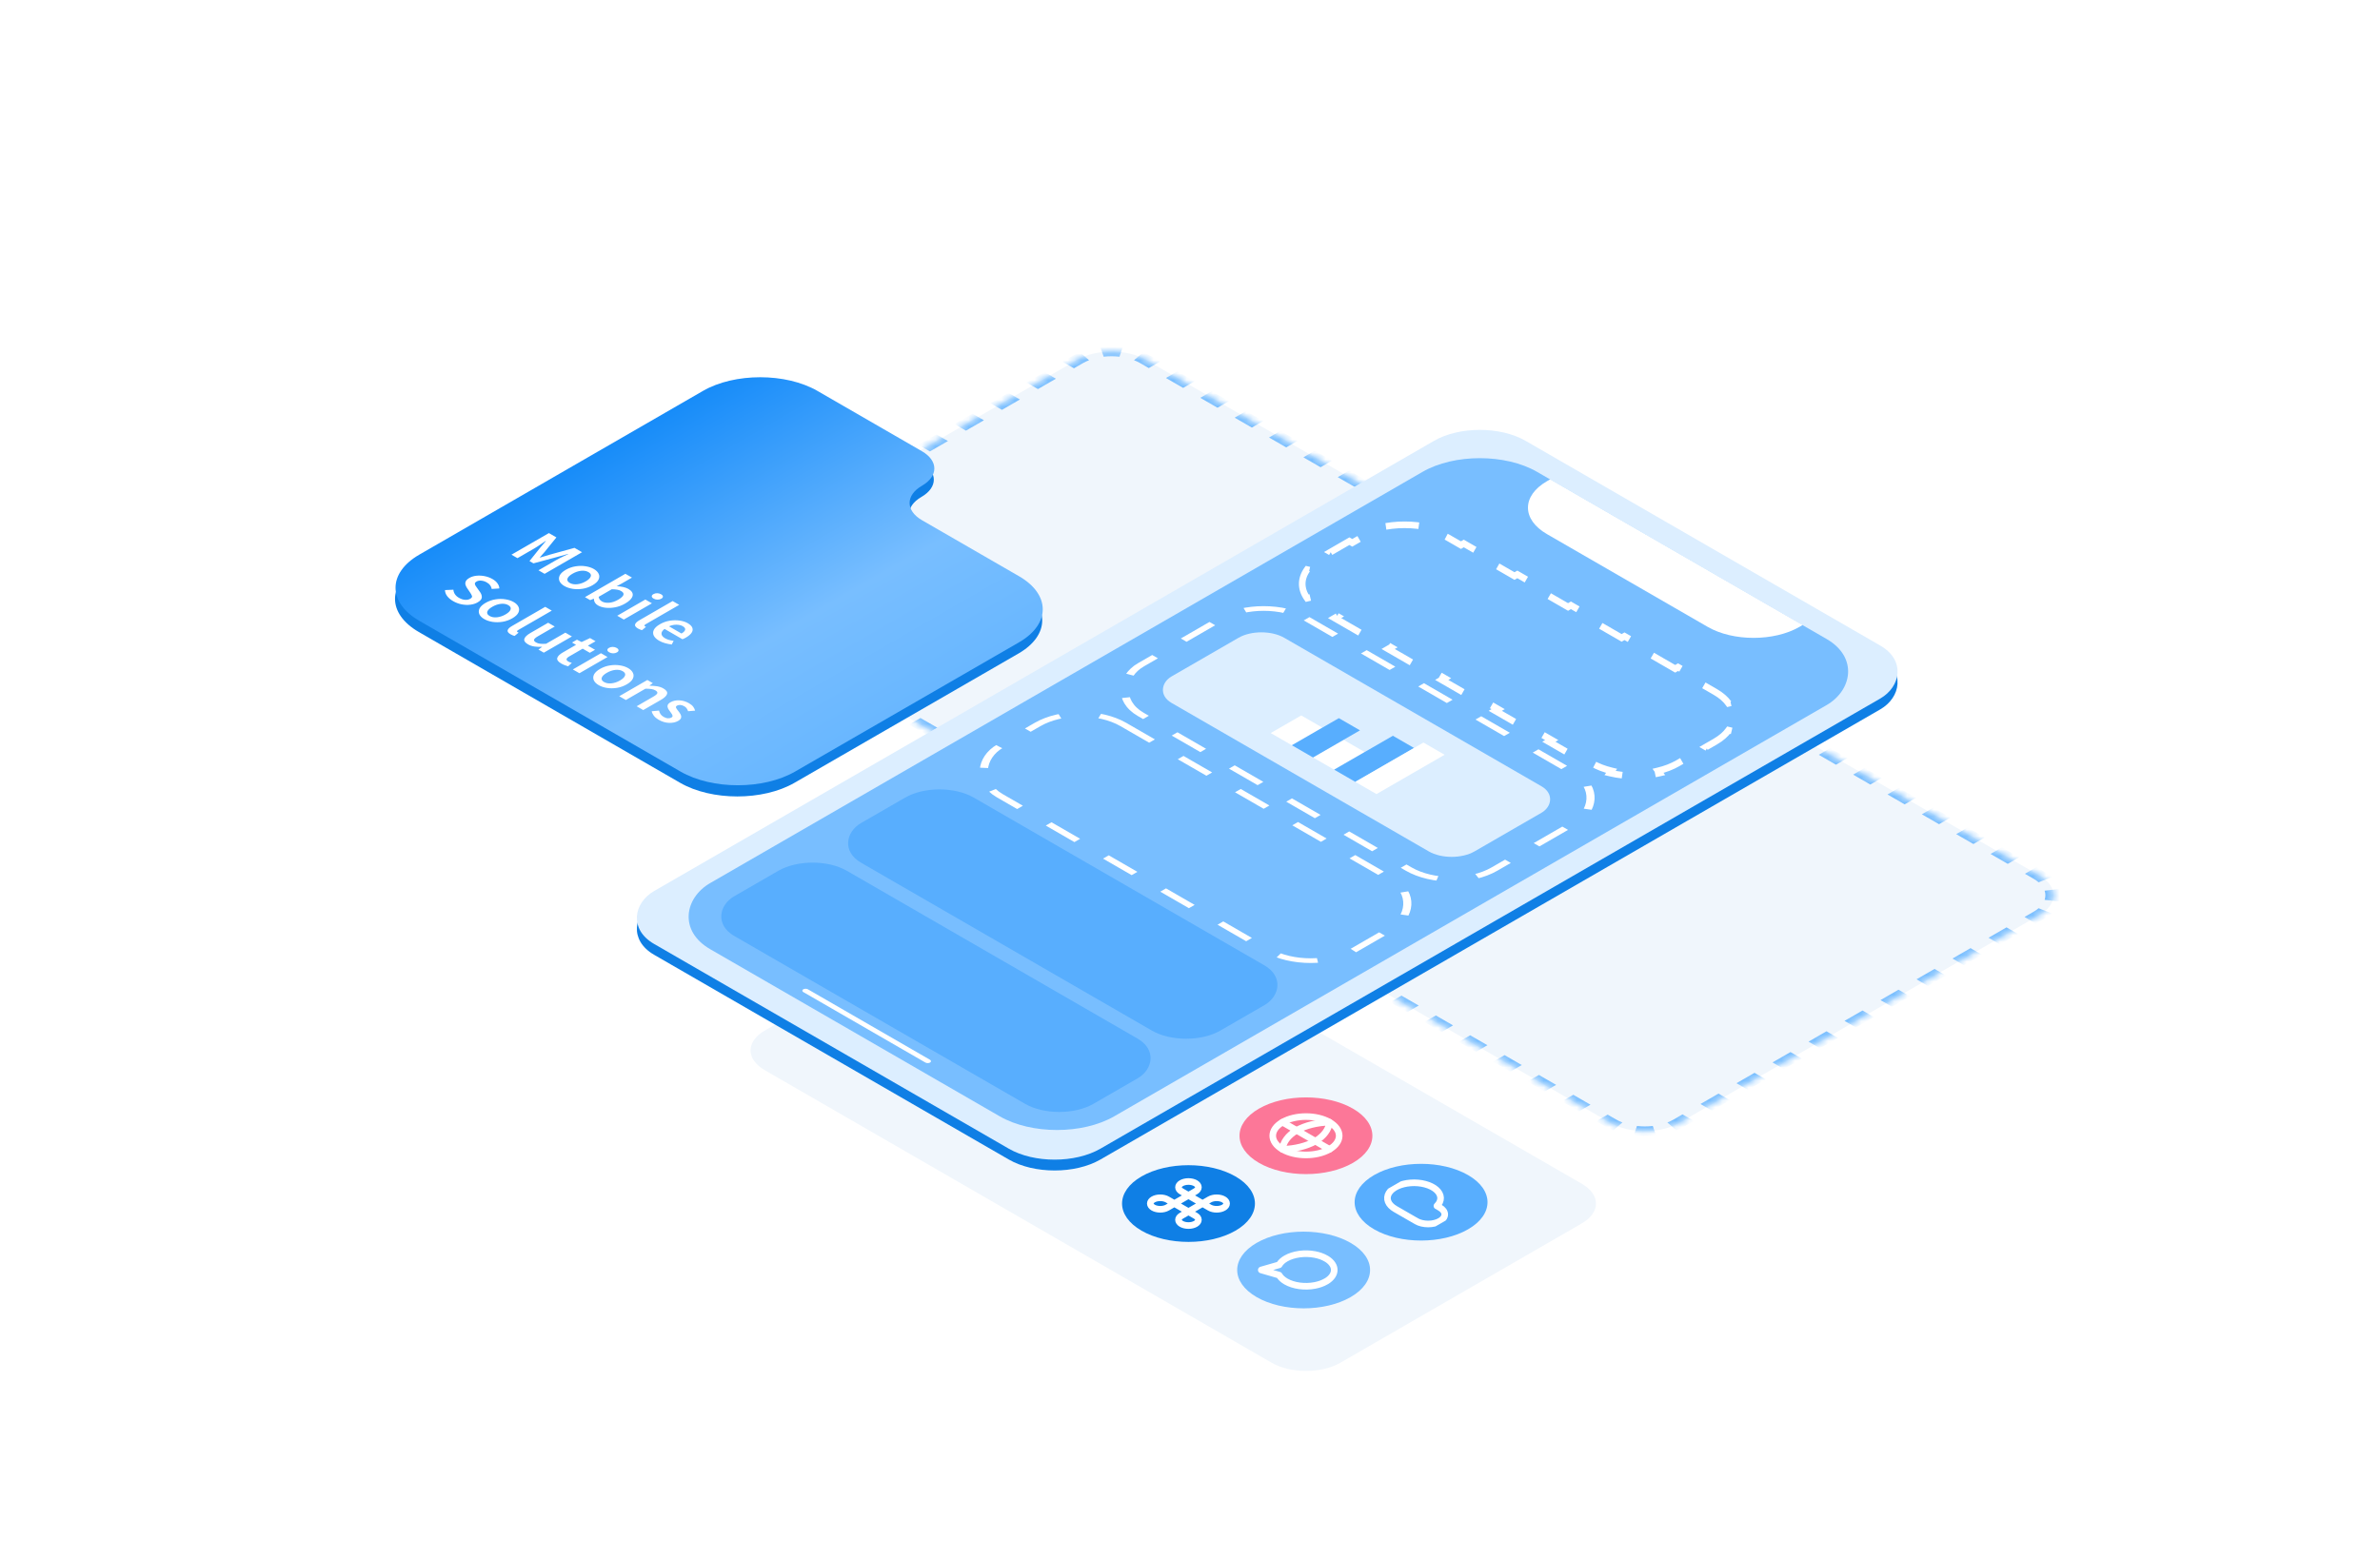 <?xml version="1.0" encoding="UTF-8"?> <svg xmlns="http://www.w3.org/2000/svg" width="360" height="236" viewBox="0 0 360 236" fill="none"><mask id="path-1-inside-1_9593_69739" fill="white"><path d="M308.46 138.445C311.33 136.789 311.33 134.102 308.46 132.446L173.332 54.437C170.462 52.78 165.81 52.78 162.94 54.437L108.482 85.875C105.612 87.532 105.612 90.218 108.482 91.875L243.609 169.884C246.479 171.541 251.132 171.541 254.002 169.884L308.46 138.445Z"></path></mask><path d="M308.46 138.445C311.33 136.789 311.33 134.102 308.46 132.446L173.332 54.437C170.462 52.78 165.81 52.78 162.94 54.437L108.482 85.875C105.612 87.532 105.612 90.218 108.482 91.875L243.609 169.884C246.479 171.541 251.132 171.541 254.002 169.884L308.46 138.445Z" fill="#F0F6FC"></path><path d="M244.042 169.634C244.361 169.818 244.703 169.98 245.063 170.119L244.382 170.706C243.956 170.542 243.552 170.351 243.176 170.134L244.042 169.634ZM247.491 170.699C248.358 170.798 249.253 170.798 250.12 170.699L250.358 171.392C249.334 171.509 248.277 171.509 247.253 171.392L247.491 170.699ZM252.548 170.119C252.908 169.98 253.25 169.818 253.569 169.634L254.435 170.134C254.059 170.351 253.655 170.542 253.23 170.706L252.548 170.119ZM253.569 169.634L254.93 168.848L255.796 169.348L254.435 170.134L253.569 169.634ZM257.653 167.276L260.376 165.704L261.242 166.204L258.519 167.776L257.653 167.276ZM263.099 164.132L265.822 162.56L266.688 163.06L263.965 164.632L263.099 164.132ZM268.545 160.988L271.268 159.417L272.134 159.916L269.411 161.488L268.545 160.988ZM273.991 157.845L276.713 156.273L277.58 156.773L274.857 158.345L273.991 157.845ZM279.436 154.701L282.159 153.129L283.025 153.629L280.302 155.201L279.436 154.701ZM284.882 151.557L287.605 149.985L288.471 150.485L285.748 152.057L284.882 151.557ZM290.328 148.413L293.051 146.841L293.917 147.341L291.194 148.913L290.328 148.413ZM295.774 145.269L298.497 143.697L299.363 144.197L296.64 145.769L295.774 145.269ZM301.22 142.125L303.943 140.553L304.809 141.053L302.086 142.625L301.22 142.125ZM306.666 138.981L308.027 138.195L308.893 138.695L307.532 139.481L306.666 138.981ZM308.027 138.195C308.346 138.011 308.625 137.814 308.866 137.606L309.884 138C309.599 138.245 309.268 138.479 308.893 138.695L308.027 138.195ZM309.871 136.205C310.043 135.704 310.043 135.187 309.871 134.686L311.073 134.549C311.275 135.141 311.275 135.751 311.073 136.342L309.871 136.205ZM308.866 133.285C308.625 133.077 308.346 132.88 308.027 132.696L308.893 132.196C309.268 132.412 309.599 132.646 309.884 132.892L308.866 133.285ZM308.027 132.696L306.728 131.946L307.594 131.446L308.893 132.196L308.027 132.696ZM304.129 130.445L301.53 128.945L302.396 128.445L304.995 129.946L304.129 130.445ZM298.932 127.445L296.333 125.945L297.199 125.445L299.798 126.945L298.932 127.445ZM293.735 124.445L291.136 122.945L292.002 122.445L294.601 123.945L293.735 124.445ZM288.537 121.444L285.939 119.944L286.805 119.444L289.403 120.944L288.537 121.444ZM283.34 118.444L280.742 116.944L281.608 116.444L284.206 117.944L283.34 118.444ZM278.143 115.444L275.544 113.944L276.41 113.444L279.009 114.944L278.143 115.444ZM272.946 112.443L270.347 110.943L271.213 110.443L273.812 111.943L272.946 112.443ZM267.749 109.443L265.15 107.943L266.016 107.443L268.615 108.943L267.749 109.443ZM262.551 106.443L259.953 104.942L260.819 104.442L263.417 105.943L262.551 106.443ZM257.354 103.442L254.755 101.942L255.622 101.442L258.22 102.942L257.354 103.442ZM252.157 100.442L249.558 98.942L250.424 98.442L253.023 99.942L252.157 100.442ZM246.96 97.442L244.361 95.941L245.227 95.441L247.826 96.942L246.96 97.442ZM241.762 94.441L239.164 92.941L240.03 92.441L242.628 93.941L241.762 94.441ZM236.565 91.441L233.967 89.941L234.833 89.441L237.431 90.941L236.565 91.441ZM231.368 88.441L228.769 86.94L229.635 86.44L232.234 87.941L231.368 88.441ZM226.171 85.44L223.572 83.94L224.438 83.44L227.037 84.94L226.171 85.44ZM220.974 82.44L218.375 80.94L219.241 80.44L221.84 81.94L220.974 82.44ZM215.776 79.439L213.178 77.939L214.044 77.439L216.642 78.939L215.776 79.439ZM210.579 76.439L207.981 74.939L208.847 74.439L211.445 75.939L210.579 76.439ZM205.382 73.439L202.783 71.939L203.649 71.439L206.248 72.939L205.382 73.439ZM200.185 70.438L197.586 68.938L198.452 68.438L201.051 69.938L200.185 70.438ZM194.987 67.438L192.389 65.938L193.255 65.438L195.854 66.938L194.987 67.438ZM189.79 64.438L187.192 62.938L188.058 62.438L190.656 63.938L189.79 64.438ZM184.593 61.437L181.994 59.937L182.86 59.437L185.459 60.937L184.593 61.437ZM179.396 58.437L176.797 56.937L177.663 56.437L180.262 57.937L179.396 58.437ZM174.199 55.437L172.899 54.687L173.765 54.187L175.065 54.937L174.199 55.437ZM172.899 54.687C172.581 54.502 172.238 54.341 171.879 54.202L172.56 53.614C172.986 53.779 173.39 53.97 173.765 54.187L172.899 54.687ZM169.451 53.622C168.584 53.523 167.689 53.523 166.821 53.622L166.583 52.928C167.608 52.811 168.664 52.811 169.689 52.928L169.451 53.622ZM164.394 54.202C164.034 54.341 163.691 54.502 163.373 54.687L162.507 54.187C162.882 53.97 163.286 53.779 163.712 53.614L164.394 54.202ZM163.373 54.687L162.011 55.472L161.145 54.972L162.507 54.187L163.373 54.687ZM159.288 57.044L156.566 58.616L155.699 58.116L158.422 56.544L159.288 57.044ZM153.843 60.188L151.12 61.76L150.254 61.26L152.977 59.688L153.843 60.188ZM148.397 63.332L145.674 64.904L144.808 64.404L147.531 62.832L148.397 63.332ZM142.951 66.476L140.228 68.048L139.362 67.548L142.085 65.976L142.951 66.476ZM137.505 69.62L134.782 71.192L133.916 70.692L136.639 69.12L137.505 69.62ZM132.059 72.764L129.336 74.336L128.47 73.836L131.193 72.264L132.059 72.764ZM126.613 75.908L123.891 77.48L123.025 76.98L125.747 75.408L126.613 75.908ZM121.168 79.052L118.445 80.623L117.579 80.124L120.302 78.552L121.168 79.052ZM115.722 82.195L112.999 83.767L112.133 83.267L114.856 81.695L115.722 82.195ZM110.276 85.339L108.915 86.125L108.049 85.625L109.41 84.839L110.276 85.339ZM108.915 86.125C108.596 86.309 108.316 86.507 108.075 86.715L107.058 86.321C107.343 86.075 107.673 85.842 108.049 85.625L108.915 86.125ZM107.07 88.116C106.899 88.617 106.899 89.133 107.07 89.634L105.869 89.772C105.666 89.18 105.666 88.57 105.869 87.979L107.07 88.116ZM108.075 91.036C108.316 91.243 108.596 91.441 108.915 91.625L108.049 92.125C107.673 91.908 107.343 91.675 107.058 91.429L108.075 91.036ZM108.915 91.625L110.214 92.375L109.348 92.875L108.049 92.125L108.915 91.625ZM112.812 93.875L115.411 95.375L114.545 95.875L111.946 94.375L112.812 93.875ZM118.01 96.876L120.608 98.376L119.742 98.876L117.144 97.375L118.01 96.876ZM123.207 99.876L125.806 101.376L124.94 101.876L122.341 100.376L123.207 99.876ZM128.404 102.876L131.003 104.376L130.137 104.876L127.538 103.376L128.404 102.876ZM133.601 105.877L136.2 107.377L135.334 107.877L132.735 106.377L133.601 105.877ZM138.799 108.877L141.397 110.377L140.531 110.877L137.933 109.377L138.799 108.877ZM143.996 111.877L146.594 113.377L145.728 113.877L143.13 112.377L143.996 111.877ZM149.193 114.878L151.792 116.378L150.926 116.878L148.327 115.378L149.193 114.878ZM154.39 117.878L156.989 119.378L156.123 119.878L153.524 118.378L154.39 117.878ZM159.587 120.878L162.186 122.378L161.32 122.878L158.721 121.378L159.587 120.878ZM164.785 123.879L167.383 125.379L166.517 125.879L163.919 124.379L164.785 123.879ZM169.982 126.879L172.58 128.379L171.714 128.879L169.116 127.379L169.982 126.879ZM175.179 129.879L177.778 131.38L176.912 131.88L174.313 130.379L175.179 129.879ZM180.376 132.88L182.975 134.38L182.109 134.88L179.51 133.38L180.376 132.88ZM185.574 135.88L188.172 137.38L187.306 137.88L184.708 136.38L185.574 135.88ZM190.771 138.88L193.369 140.381L192.503 140.881L189.905 139.38L190.771 138.88ZM195.968 141.881L198.567 143.381L197.701 143.881L195.102 142.381L195.968 141.881ZM201.165 144.881L203.764 146.381L202.898 146.881L200.299 145.381L201.165 144.881ZM206.362 147.882L208.961 149.382L208.095 149.882L205.496 148.381L206.362 147.882ZM211.56 150.882L214.158 152.382L213.292 152.882L210.694 151.382L211.56 150.882ZM216.757 153.882L219.355 155.382L218.489 155.882L215.891 154.382L216.757 153.882ZM221.954 156.883L224.553 158.383L223.687 158.883L221.088 157.383L221.954 156.883ZM227.151 159.883L229.75 161.383L228.884 161.883L226.285 160.383L227.151 159.883ZM232.348 162.883L234.947 164.383L234.081 164.883L231.482 163.383L232.348 162.883ZM237.546 165.884L240.144 167.384L239.278 167.884L236.68 166.384L237.546 165.884ZM242.743 168.884L244.042 169.634L243.176 170.134L241.877 169.384L242.743 168.884ZM244.475 169.384C244.766 169.552 245.077 169.699 245.404 169.825L244.041 171C243.582 170.823 243.147 170.617 242.743 170.384L244.475 169.384ZM247.609 170.352C248.398 170.442 249.213 170.442 250.002 170.352L250.477 171.739C249.374 171.865 248.237 171.865 247.134 171.739L247.609 170.352ZM252.207 169.825C252.534 169.699 252.845 169.552 253.136 169.384L254.868 170.384C254.464 170.617 254.029 170.823 253.57 171L252.207 169.825ZM253.136 169.384L254.497 168.598L256.229 169.598L254.868 170.384L253.136 169.384ZM257.22 167.026L259.943 165.454L261.675 166.454L258.952 168.026L257.22 167.026ZM262.666 163.882L265.389 162.31L267.121 163.31L264.398 164.882L262.666 163.882ZM268.112 160.738L270.835 159.167L272.567 160.166L269.844 161.738L268.112 160.738ZM273.558 157.595L276.28 156.023L278.013 157.023L275.29 158.595L273.558 157.595ZM279.003 154.451L281.726 152.879L283.458 153.879L280.735 155.451L279.003 154.451ZM284.449 151.307L287.172 149.735L288.904 150.735L286.181 152.307L284.449 151.307ZM289.895 148.163L292.618 146.591L294.35 147.591L291.627 149.163L289.895 148.163ZM295.341 145.019L298.064 143.447L299.796 144.447L297.073 146.019L295.341 145.019ZM300.787 141.875L303.51 140.303L305.242 141.303L302.519 142.875L300.787 141.875ZM306.232 138.731L307.594 137.945L309.326 138.945L307.965 139.731L306.232 138.731ZM307.594 137.945C307.884 137.778 308.139 137.598 308.358 137.409L310.393 138.196C310.086 138.461 309.73 138.712 309.326 138.945L307.594 137.945ZM309.27 136.136C309.427 135.681 309.427 135.211 309.27 134.755L311.673 134.48C311.892 135.117 311.892 135.774 311.673 136.411L309.27 136.136ZM308.358 133.482C308.139 133.293 307.884 133.113 307.594 132.946L309.326 131.946C309.73 132.179 310.086 132.43 310.393 132.695L308.358 133.482ZM307.594 132.946L306.295 132.196L308.027 131.196L309.326 131.946L307.594 132.946ZM303.696 130.695L301.097 129.195L302.83 128.195L305.428 129.696L303.696 130.695ZM298.499 127.695L295.9 126.195L297.632 125.195L300.231 126.695L298.499 127.695ZM293.302 124.695L290.703 123.195L292.435 122.195L295.034 123.695L293.302 124.695ZM288.104 121.694L285.506 120.194L287.238 119.194L289.836 120.694L288.104 121.694ZM282.907 118.694L280.309 117.194L282.041 116.194L284.639 117.694L282.907 118.694ZM277.71 115.694L275.111 114.194L276.843 113.194L279.442 114.694L277.71 115.694ZM272.513 112.693L269.914 111.193L271.646 110.193L274.245 111.693L272.513 112.693ZM267.315 109.693L264.717 108.193L266.449 107.193L269.048 108.693L267.315 109.693ZM262.118 106.693L259.52 105.192L261.252 104.193L263.85 105.693L262.118 106.693ZM256.921 103.692L254.322 102.192L256.055 101.192L258.653 102.692L256.921 103.692ZM251.724 100.692L249.125 99.192L250.857 98.192L253.456 99.692L251.724 100.692ZM246.527 97.692L243.928 96.191L245.66 95.191L248.259 96.692L246.527 97.692ZM241.329 94.691L238.731 93.191L240.463 92.191L243.062 93.691L241.329 94.691ZM236.132 91.691L233.534 90.191L235.266 89.191L237.864 90.691L236.132 91.691ZM230.935 88.691L228.336 87.19L230.068 86.19L232.667 87.691L230.935 88.691ZM225.738 85.69L223.139 84.19L224.871 83.19L227.47 84.69L225.738 85.69ZM220.541 82.69L217.942 81.19L219.674 80.19L222.273 81.69L220.541 82.69ZM215.343 79.689L212.745 78.189L214.477 77.189L217.075 78.689L215.343 79.689ZM210.146 76.689L207.548 75.189L209.28 74.189L211.878 75.689L210.146 76.689ZM204.949 73.689L202.35 72.189L204.082 71.189L206.681 72.689L204.949 73.689ZM199.752 70.688L197.153 69.188L198.885 68.188L201.484 69.688L199.752 70.688ZM194.554 67.688L191.956 66.188L193.688 65.188L196.287 66.688L194.554 67.688ZM189.357 64.688L186.759 63.188L188.491 62.188L191.089 63.688L189.357 64.688ZM184.16 61.687L181.561 60.187L183.294 59.187L185.892 60.687L184.16 61.687ZM178.963 58.687L176.364 57.187L178.096 56.187L180.695 57.687L178.963 58.687ZM173.766 55.687L172.466 54.937L174.198 53.937L175.498 54.687L173.766 55.687ZM172.466 54.937C172.176 54.769 171.865 54.622 171.538 54.496L172.901 53.321C173.36 53.498 173.795 53.703 174.198 53.937L172.466 54.937ZM169.332 53.969C168.543 53.879 167.729 53.879 166.94 53.969L166.464 52.581C167.567 52.455 168.705 52.455 169.808 52.581L169.332 53.969ZM164.734 54.496C164.407 54.622 164.096 54.769 163.806 54.937L162.074 53.937C162.477 53.703 162.912 53.498 163.371 53.321L164.734 54.496ZM163.806 54.937L162.444 55.722L160.712 54.722L162.074 53.937L163.806 54.937ZM159.721 57.294L156.999 58.866L155.266 57.866L157.989 56.294L159.721 57.294ZM154.276 60.438L151.553 62.01L149.821 61.01L152.544 59.438L154.276 60.438ZM148.83 63.582L146.107 65.154L144.375 64.154L147.098 62.582L148.83 63.582ZM143.384 66.726L140.661 68.298L138.929 67.298L141.652 65.726L143.384 66.726ZM137.938 69.87L135.215 71.442L133.483 70.442L136.206 68.87L137.938 69.87ZM132.492 73.014L129.769 74.586L128.037 73.586L130.76 72.014L132.492 73.014ZM127.047 76.158L124.324 77.73L122.592 76.73L125.314 75.158L127.047 76.158ZM121.601 79.302L118.878 80.873L117.146 79.874L119.869 78.302L121.601 79.302ZM116.155 82.445L113.432 84.017L111.7 83.017L114.423 81.445L116.155 82.445ZM110.709 85.589L109.348 86.375L107.616 85.375L108.977 84.589L110.709 85.589ZM109.348 86.375C109.057 86.543 108.803 86.722 108.584 86.911L106.549 86.124C106.856 85.859 107.212 85.608 107.616 85.375L109.348 86.375ZM107.671 88.185C107.515 88.64 107.515 89.11 107.671 89.566L105.268 89.84C105.05 89.203 105.05 88.547 105.268 87.91L107.671 88.185ZM108.584 90.839C108.803 91.028 109.057 91.207 109.348 91.375L107.616 92.375C107.212 92.142 106.856 91.891 106.549 91.626L108.584 90.839ZM109.348 91.375L110.647 92.125L108.915 93.125L107.616 92.375L109.348 91.375ZM113.246 93.625L115.844 95.125L114.112 96.125L111.513 94.625L113.246 93.625ZM118.443 96.626L121.041 98.126L119.309 99.126L116.711 97.625L118.443 96.626ZM123.64 99.626L126.239 101.126L124.506 102.126L121.908 100.626L123.64 99.626ZM128.837 102.626L131.436 104.126L129.704 105.126L127.105 103.626L128.837 102.626ZM134.034 105.627L136.633 107.127L134.901 108.127L132.302 106.627L134.034 105.627ZM139.232 108.627L141.83 110.127L140.098 111.127L137.5 109.627L139.232 108.627ZM144.429 111.627L147.027 113.127L145.295 114.127L142.697 112.627L144.429 111.627ZM149.626 114.628L152.225 116.128L150.493 117.128L147.894 115.628L149.626 114.628ZM154.823 117.628L157.422 119.128L155.69 120.128L153.091 118.628L154.823 117.628ZM160.02 120.628L162.619 122.129L160.887 123.128L158.288 121.628L160.02 120.628ZM165.218 123.629L167.816 125.129L166.084 126.129L163.486 124.629L165.218 123.629ZM170.415 126.629L173.014 128.129L171.281 129.129L168.683 127.629L170.415 126.629ZM175.612 129.629L178.211 131.13L176.479 132.13L173.88 130.629L175.612 129.629ZM180.809 132.63L183.408 134.13L181.676 135.13L179.077 133.63L180.809 132.63ZM186.007 135.63L188.605 137.13L186.873 138.13L184.274 136.63L186.007 135.63ZM191.204 138.63L193.802 140.131L192.07 141.131L189.472 139.63L191.204 138.63ZM196.401 141.631L199 143.131L197.268 144.131L194.669 142.631L196.401 141.631ZM201.598 144.631L204.197 146.131L202.465 147.131L199.866 145.631L201.598 144.631ZM206.795 147.632L209.394 149.132L207.662 150.132L205.063 148.631L206.795 147.632ZM211.993 150.632L214.591 152.132L212.859 153.132L210.261 151.632L211.993 150.632ZM217.19 153.632L219.788 155.132L218.056 156.132L215.458 154.632L217.19 153.632ZM222.387 156.633L224.986 158.133L223.254 159.133L220.655 157.633L222.387 156.633ZM227.584 159.633L230.183 161.133L228.451 162.133L225.852 160.633L227.584 159.633ZM232.782 162.633L235.38 164.133L233.648 165.133L231.049 163.633L232.782 162.633ZM237.979 165.634L240.577 167.134L238.845 168.134L236.247 166.634L237.979 165.634ZM243.176 168.634L244.475 169.384L242.743 170.384L241.444 169.634L243.176 168.634Z" fill="#78BEFF" mask="url(#path-1-inside-1_9593_69739)"></path><path d="M239.257 185.092C242.127 183.435 242.127 180.749 239.257 179.092L162.589 134.832C159.72 133.175 155.067 133.175 152.197 134.832L115.684 155.911C112.814 157.568 112.814 160.254 115.684 161.911L192.351 206.171C195.221 207.827 199.874 207.827 202.744 206.171L239.257 185.092Z" fill="#F0F6FC"></path><circle cx="8.206" cy="8.206" r="8.206" transform="matrix(0.866 0.5 -0.866 0.5 197.188 183.934)" fill="#78BEFF"></circle><circle cx="8.206" cy="8.206" r="8.206" transform="matrix(0.866 0.5 -0.866 0.5 179.773 173.882)" fill="#0F7FE5"></circle><circle cx="8.206" cy="8.206" r="8.206" transform="matrix(0.866 0.5 -0.866 0.5 197.539 163.624)" fill="#FC7798"></circle><circle cx="8.206" cy="8.206" r="8.206" transform="matrix(0.866 0.5 -0.866 0.5 214.953 173.676)" fill="#58AEFE"></circle><g clip-path="url(#clip0_9593_69739)"><path d="M217.797 182.704L217.349 182.445C217.731 182.071 217.923 181.643 217.905 181.209C217.886 180.775 217.657 180.353 217.243 179.99C216.83 179.627 216.248 179.339 215.565 179.158C214.881 178.976 214.124 178.909 213.378 178.964C212.632 179.019 211.927 179.194 211.344 179.468C210.762 179.743 210.324 180.106 210.081 180.517C209.838 180.928 209.8 181.37 209.97 181.792C210.14 182.215 210.513 182.602 211.045 182.909L214.243 184.755C214.714 185.027 215.354 185.18 216.02 185.18C216.686 185.18 217.325 185.027 217.797 184.755C218.268 184.483 218.533 184.114 218.533 183.729C218.533 183.345 218.268 182.976 217.797 182.704Z" stroke="white" stroke-linecap="round" stroke-linejoin="round"></path></g><g clip-path="url(#clip1_9593_69739)"><path d="M193.989 173.883C195.951 175.016 199.133 175.016 201.095 173.883C203.058 172.75 203.058 170.913 201.095 169.78C199.133 168.647 195.951 168.647 193.989 169.78C192.026 170.913 192.026 172.75 193.989 173.883Z" stroke="white" stroke-linecap="round" stroke-linejoin="round"></path><path d="M193.987 169.781L201.094 173.884" stroke="white" stroke-linecap="round" stroke-linejoin="round"></path><path d="M201.096 169.781C201.011 170.855 200.254 171.876 198.964 172.653C197.619 173.397 195.851 173.835 193.989 173.883C194.073 172.808 194.831 171.788 196.121 171.011C197.466 170.267 199.234 169.829 201.096 169.781Z" stroke="white" stroke-linecap="round" stroke-linejoin="round"></path></g><path d="M185.096 181.47C184.813 181.307 184.43 181.215 184.03 181.215C183.63 181.215 183.246 181.307 182.964 181.47L178.7 183.932C178.417 184.095 178.258 184.316 178.258 184.547C178.258 184.778 178.417 184.999 178.7 185.162C178.982 185.326 179.366 185.417 179.766 185.417C180.165 185.417 180.549 185.326 180.832 185.162C181.114 184.999 181.273 184.778 181.273 184.547C181.273 184.316 181.114 184.095 180.832 183.932L176.568 181.47C176.285 181.307 175.901 181.215 175.501 181.215C175.102 181.215 174.718 181.307 174.435 181.47C174.153 181.633 173.994 181.855 173.994 182.085C173.994 182.316 174.153 182.538 174.435 182.701C174.718 182.864 175.102 182.956 175.501 182.956C175.901 182.956 176.285 182.864 176.568 182.701L180.832 180.239C181.114 180.076 181.273 179.855 181.273 179.624C181.273 179.393 181.114 179.171 180.832 179.008C180.549 178.845 180.165 178.753 179.766 178.753C179.366 178.753 178.982 178.845 178.7 179.008C178.417 179.171 178.258 179.393 178.258 179.624C178.258 179.855 178.417 180.076 178.7 180.239L182.964 182.701C183.246 182.864 183.63 182.956 184.03 182.956C184.43 182.956 184.813 182.864 185.096 182.701C185.379 182.538 185.537 182.316 185.537 182.085C185.537 181.855 185.379 181.633 185.096 181.47Z" stroke="white" stroke-linecap="round" stroke-linejoin="round"></path><path d="M200.555 193.881C200.088 194.153 199.515 194.356 198.885 194.476C198.133 194.621 197.326 194.642 196.554 194.537C195.782 194.432 195.076 194.205 194.515 193.881C194.044 193.611 193.691 193.281 193.484 192.917L190.783 192.137L193.484 191.358C193.691 190.994 194.044 190.664 194.515 190.394C195.076 190.07 195.782 189.843 196.554 189.738C197.326 189.633 198.133 189.654 198.885 189.799C199.515 189.918 200.088 190.122 200.555 190.394L200.733 190.496C201.433 190.947 201.82 191.532 201.82 192.137C201.82 192.743 201.433 193.327 200.733 193.779L200.555 193.881Z" stroke="white" stroke-linecap="round" stroke-linejoin="round"></path><path fill-rule="evenodd" clip-rule="evenodd" d="M154.061 88.869C158.844 91.631 158.844 96.108 154.061 98.869L120.184 118.426C115.401 121.187 107.646 121.187 102.863 118.426L63.339 95.609C58.556 92.848 58.556 88.371 63.339 85.609L82.912 74.31C82.913 74.31 82.913 74.309 82.912 74.309C82.912 74.309 82.912 74.308 82.912 74.308L106.25 60.835C111.033 58.074 118.787 58.074 123.571 60.835L139.38 69.962C141.875 71.402 141.875 73.737 139.38 75.178C136.885 76.618 136.885 78.954 139.38 80.394L154.061 88.869Z" fill="#0F7FE5"></path><path fill-rule="evenodd" clip-rule="evenodd" d="M154.139 87.177C158.922 89.939 158.922 94.415 154.139 97.177L120.262 116.734C115.479 119.495 107.724 119.495 102.941 116.734L63.417 93.917C58.634 91.156 58.634 86.679 63.417 83.918L82.99 72.618C82.991 72.618 82.991 72.617 82.99 72.617C82.99 72.617 82.99 72.616 82.99 72.616L106.328 59.143C111.111 56.382 118.866 56.382 123.649 59.143L139.458 68.27C141.953 69.71 141.953 72.046 139.458 73.486C136.963 74.926 136.963 77.261 139.458 78.702L154.139 87.177Z" fill="url(#paint0_linear_9593_69739)"></path><path d="M77.363 83.921L83.027 80.651L84.162 81.306L82.395 83.486C82.279 83.626 82.155 83.767 82.022 83.911C81.901 84.054 81.777 84.196 81.65 84.336L81.685 84.356C81.933 84.286 82.178 84.214 82.421 84.141C82.669 84.064 82.912 83.991 83.148 83.921L86.898 82.886L88.041 83.546L82.377 86.816L81.451 86.281L84.04 84.786C84.219 84.682 84.418 84.574 84.638 84.461C84.869 84.347 85.1 84.234 85.331 84.121C85.567 84.011 85.781 83.911 85.972 83.821L85.937 83.801L84.162 84.296L80.689 85.231L80.091 84.886L81.702 82.876L82.568 81.856L82.533 81.836C82.377 81.946 82.201 82.067 82.005 82.201C81.814 82.338 81.618 82.471 81.416 82.601C81.226 82.731 81.041 82.847 80.862 82.951L78.272 84.446L77.363 83.921ZM85.366 88.661C85.014 88.458 84.772 88.218 84.639 87.941C84.512 87.661 84.518 87.371 84.656 87.071C84.8 86.768 85.106 86.481 85.574 86.211C86.048 85.938 86.544 85.761 87.064 85.681C87.589 85.598 88.091 85.595 88.571 85.671C89.056 85.745 89.474 85.883 89.826 86.086C90.184 86.293 90.427 86.536 90.554 86.816C90.687 87.093 90.681 87.383 90.537 87.686C90.398 87.986 90.092 88.273 89.619 88.546C89.151 88.816 88.654 88.993 88.129 89.076C87.609 89.156 87.107 89.159 86.622 89.086C86.143 89.009 85.724 88.868 85.366 88.661ZM86.18 88.191C86.492 88.371 86.868 88.438 87.306 88.391C87.745 88.344 88.175 88.199 88.597 87.956C89.024 87.709 89.278 87.459 89.359 87.206C89.44 86.953 89.324 86.736 89.012 86.556C88.701 86.376 88.325 86.309 87.886 86.356C87.454 86.406 87.023 86.555 86.596 86.801C86.175 87.044 85.921 87.291 85.834 87.541C85.753 87.794 85.869 88.011 86.18 88.191ZM90.44 91.59C90.036 91.357 89.834 91.027 89.834 90.6L89.808 90.585L89.271 90.795L88.483 90.34L94.597 86.81L95.593 87.385L94.017 88.295L93.281 88.69C93.615 88.704 93.939 88.743 94.251 88.81C94.562 88.877 94.825 88.972 95.039 89.095C95.57 89.402 95.786 89.753 95.688 90.15C95.59 90.547 95.215 90.933 94.562 91.31C94.077 91.59 93.575 91.78 93.055 91.88C92.541 91.977 92.054 91.998 91.592 91.945C91.141 91.892 90.757 91.773 90.44 91.59ZM91.055 90.995C91.338 91.158 91.698 91.223 92.137 91.19C92.576 91.157 93.035 91.002 93.514 90.725C93.942 90.478 94.201 90.245 94.294 90.025C94.386 89.805 94.271 89.602 93.947 89.415C93.647 89.242 93.177 89.153 92.536 89.15L90.552 90.295C90.576 90.455 90.63 90.593 90.717 90.71C90.815 90.827 90.928 90.922 91.055 90.995ZM93.363 93.157L97.615 90.702L98.611 91.277L94.359 93.732L93.363 93.157ZM98.862 90.562C98.683 90.459 98.591 90.346 98.585 90.222C98.579 90.099 98.663 89.987 98.836 89.888C99.003 89.791 99.194 89.744 99.407 89.748C99.621 89.751 99.817 89.804 99.996 89.907C100.175 90.011 100.268 90.124 100.274 90.247C100.279 90.371 100.199 90.481 100.031 90.577C99.858 90.677 99.665 90.726 99.451 90.722C99.237 90.719 99.041 90.666 98.862 90.562ZM96.495 95.086C96.143 94.882 95.999 94.676 96.062 94.466C96.132 94.259 96.351 94.049 96.72 93.836L101.743 90.936L102.739 91.511L97.664 94.441C97.543 94.511 97.48 94.574 97.474 94.631C97.474 94.684 97.5 94.726 97.552 94.756C97.575 94.769 97.595 94.781 97.612 94.791C97.641 94.801 97.679 94.816 97.725 94.836L97.11 95.341C97.029 95.321 96.934 95.289 96.824 95.246C96.72 95.206 96.611 95.152 96.495 95.086ZM99.695 96.933C99.302 96.706 99.034 96.451 98.89 96.168C98.751 95.881 98.754 95.59 98.898 95.293C99.048 94.993 99.357 94.708 99.825 94.438C100.287 94.171 100.778 93.995 101.297 93.908C101.823 93.825 102.325 93.818 102.804 93.888C103.283 93.958 103.688 94.088 104.017 94.278C104.403 94.501 104.64 94.738 104.727 94.988C104.819 95.235 104.779 95.485 104.606 95.738C104.438 95.988 104.155 96.228 103.757 96.458C103.549 96.578 103.373 96.663 103.229 96.713L100.526 95.153C100.197 95.397 100.042 95.643 100.059 95.893C100.076 96.143 100.255 96.366 100.596 96.563C100.781 96.67 100.977 96.753 101.185 96.813C101.404 96.873 101.641 96.92 101.895 96.953L101.609 97.508C101.274 97.468 100.939 97.401 100.604 97.308C100.27 97.215 99.966 97.09 99.695 96.933ZM101.193 94.758L103.081 95.848C103.41 95.658 103.595 95.468 103.636 95.278C103.682 95.085 103.561 94.905 103.272 94.738C103.024 94.595 102.709 94.52 102.328 94.513C101.958 94.507 101.58 94.588 101.193 94.758ZM68.521 90.935C68.14 90.715 67.842 90.46 67.629 90.17C67.421 89.884 67.314 89.585 67.308 89.275L68.581 89.22C68.593 89.447 68.668 89.67 68.806 89.89C68.951 90.107 69.153 90.29 69.413 90.44C69.736 90.627 70.048 90.73 70.348 90.75C70.648 90.77 70.908 90.717 71.127 90.59C71.364 90.454 71.451 90.307 71.387 90.15C71.33 89.997 71.229 89.815 71.084 89.605L70.643 88.96C70.539 88.807 70.461 88.642 70.409 88.466C70.362 88.292 70.38 88.115 70.461 87.936C70.547 87.759 70.729 87.591 71.006 87.43C71.306 87.257 71.656 87.149 72.054 87.106C72.464 87.062 72.88 87.082 73.301 87.165C73.734 87.249 74.136 87.397 74.505 87.611C74.834 87.8 75.085 88.022 75.259 88.275C75.438 88.525 75.527 88.777 75.527 89.03L74.375 89.105C74.346 88.915 74.274 88.737 74.159 88.57C74.049 88.407 73.873 88.255 73.63 88.115C73.365 87.962 73.088 87.872 72.799 87.846C72.522 87.819 72.279 87.865 72.072 87.986C71.927 88.069 71.846 88.162 71.829 88.266C71.823 88.369 71.855 88.481 71.924 88.6C71.999 88.717 72.083 88.839 72.175 88.965L72.626 89.595C72.816 89.872 72.9 90.14 72.877 90.4C72.86 90.657 72.646 90.904 72.236 91.14C71.93 91.317 71.569 91.432 71.153 91.485C70.738 91.539 70.299 91.522 69.837 91.435C69.387 91.349 68.948 91.182 68.521 90.935ZM73.24 93.66C72.888 93.456 72.645 93.216 72.513 92.94C72.385 92.66 72.391 92.37 72.53 92.07C72.674 91.766 72.98 91.48 73.448 91.21C73.921 90.937 74.418 90.76 74.938 90.68C75.463 90.597 75.965 90.593 76.444 90.67C76.929 90.743 77.348 90.882 77.7 91.085C78.058 91.291 78.301 91.535 78.428 91.815C78.56 92.091 78.555 92.382 78.41 92.685C78.272 92.985 77.966 93.271 77.492 93.545C77.025 93.815 76.528 93.991 76.003 94.075C75.483 94.155 74.981 94.158 74.496 94.085C74.017 94.008 73.598 93.866 73.24 93.66ZM74.054 93.19C74.366 93.37 74.741 93.436 75.18 93.39C75.619 93.343 76.049 93.198 76.47 92.955C76.898 92.708 77.152 92.458 77.233 92.205C77.313 91.951 77.198 91.735 76.886 91.555C76.574 91.375 76.199 91.308 75.76 91.355C75.327 91.405 74.897 91.553 74.47 91.8C74.048 92.043 73.794 92.29 73.708 92.54C73.627 92.793 73.742 93.01 74.054 93.19ZM77.222 95.959C76.87 95.755 76.726 95.549 76.789 95.339C76.859 95.132 77.078 94.922 77.448 94.709L82.471 91.809L83.466 92.384L78.391 95.314C78.27 95.384 78.207 95.447 78.201 95.504C78.201 95.557 78.227 95.599 78.279 95.629C78.302 95.642 78.322 95.654 78.34 95.664C78.368 95.674 78.406 95.689 78.452 95.709L77.837 96.214C77.756 96.194 77.661 96.162 77.551 96.119C77.448 96.079 77.338 96.025 77.222 95.959ZM79.868 97.486C79.412 97.223 79.227 96.946 79.314 96.656C79.4 96.366 79.712 96.066 80.249 95.756L82.916 94.216L83.912 94.791L81.375 96.256C81.023 96.459 80.826 96.633 80.786 96.776C80.746 96.919 80.841 97.058 81.072 97.191C81.257 97.298 81.464 97.364 81.695 97.391C81.932 97.421 82.235 97.423 82.605 97.396L85.515 95.716L86.51 96.291L82.258 98.746L81.444 98.276L81.99 97.871L81.964 97.856C81.56 97.876 81.181 97.861 80.829 97.811C80.477 97.761 80.157 97.653 79.868 97.486ZM84.914 100.399C84.423 100.116 84.216 99.832 84.29 99.549C84.377 99.266 84.648 98.993 85.105 98.729L87.131 97.559L86.525 97.209L87.27 96.779L87.971 97.134L89.253 96.534L90.084 97.014L88.924 97.684L90.006 98.309L89.218 98.764L88.136 98.139L86.109 99.309C85.613 99.596 85.564 99.854 85.962 100.084C86.037 100.128 86.124 100.168 86.222 100.204C86.326 100.238 86.418 100.264 86.499 100.284L85.936 100.809C85.78 100.766 85.613 100.709 85.434 100.639C85.255 100.576 85.082 100.496 84.914 100.399ZM86.649 101.281L90.901 98.826L91.897 99.401L87.645 101.856L86.649 101.281ZM92.148 98.686C91.969 98.583 91.877 98.469 91.871 98.346C91.865 98.223 91.949 98.111 92.122 98.011C92.29 97.914 92.48 97.868 92.694 97.871C92.908 97.874 93.104 97.928 93.283 98.031C93.462 98.134 93.554 98.248 93.56 98.371C93.566 98.494 93.485 98.604 93.318 98.701C93.144 98.801 92.951 98.849 92.737 98.846C92.524 98.843 92.327 98.789 92.148 98.686ZM90.552 103.654C90.2 103.451 89.958 103.211 89.825 102.934C89.698 102.654 89.704 102.364 89.842 102.064C89.987 101.761 90.293 101.474 90.76 101.204C91.234 100.931 91.73 100.754 92.25 100.674C92.775 100.591 93.278 100.588 93.757 100.664C94.242 100.738 94.66 100.876 95.013 101.079C95.371 101.286 95.613 101.529 95.74 101.809C95.873 102.086 95.867 102.376 95.723 102.679C95.584 102.979 95.278 103.266 94.805 103.539C94.337 103.809 93.841 103.986 93.315 104.069C92.796 104.149 92.293 104.152 91.808 104.079C91.329 104.003 90.91 103.861 90.552 103.654ZM91.367 103.184C91.678 103.364 92.054 103.431 92.492 103.384C92.931 103.338 93.361 103.193 93.783 102.949C94.21 102.703 94.464 102.453 94.545 102.199C94.626 101.946 94.51 101.729 94.198 101.549C93.887 101.369 93.511 101.303 93.073 101.349C92.64 101.399 92.21 101.548 91.782 101.794C91.361 102.038 91.107 102.284 91.02 102.534C90.939 102.788 91.055 103.004 91.367 103.184ZM93.669 105.333L97.921 102.878L98.744 103.353L98.241 103.723L98.276 103.743C98.651 103.747 99.018 103.775 99.376 103.828C99.734 103.882 100.057 103.992 100.346 104.158C100.802 104.422 100.987 104.698 100.9 104.988C100.814 105.278 100.502 105.578 99.965 105.888L97.297 107.428L96.302 106.853L98.839 105.388C99.191 105.185 99.388 105.012 99.428 104.868C99.468 104.725 99.37 104.585 99.133 104.448C98.949 104.342 98.738 104.273 98.501 104.243C98.276 104.213 97.987 104.197 97.635 104.193L94.665 105.908L93.669 105.333ZM99.597 108.876C99.309 108.709 99.075 108.511 98.896 108.281C98.723 108.048 98.616 107.823 98.576 107.606L99.684 107.506C99.73 107.699 99.805 107.876 99.909 108.036C100.013 108.196 100.172 108.338 100.385 108.461C100.616 108.594 100.836 108.664 101.044 108.671C101.252 108.678 101.428 108.639 101.572 108.556C101.693 108.486 101.745 108.403 101.728 108.306C101.722 108.209 101.679 108.104 101.598 107.991C101.523 107.874 101.439 107.756 101.347 107.636C101.231 107.489 101.13 107.334 101.044 107.171C100.969 107.008 100.951 106.848 100.992 106.691C101.038 106.531 101.179 106.383 101.416 106.246C101.791 106.029 102.236 105.933 102.75 105.956C103.264 105.979 103.757 106.128 104.231 106.401C104.531 106.574 104.747 106.759 104.88 106.956C105.013 107.153 105.1 107.339 105.14 107.516L104.075 107.601C104.034 107.451 103.968 107.313 103.876 107.186C103.795 107.059 103.671 106.948 103.503 106.851C103.29 106.728 103.085 106.663 102.888 106.656C102.698 106.646 102.536 106.679 102.403 106.756C102.236 106.853 102.196 106.976 102.282 107.126C102.369 107.276 102.487 107.441 102.637 107.621C102.764 107.774 102.868 107.934 102.949 108.101C103.036 108.264 103.059 108.428 103.018 108.591C102.984 108.758 102.834 108.918 102.568 109.071C102.204 109.281 101.751 109.379 101.208 109.366C100.671 109.349 100.134 109.186 99.597 108.876Z" fill="white"></path><g filter="url(#filter0_b_9593_69739)"><rect width="77.959" height="152.225" rx="8" transform="matrix(0.866 0.5 -0.866 0.5 223.836 64.336)" fill="#0F7FE5"></rect></g><g filter="url(#filter1_b_9593_69739)"><rect width="77.959" height="152.225" rx="8" transform="matrix(0.866 0.5 -0.866 0.5 223.836 62.696)" fill="#DCEEFF"></rect></g><g filter="url(#filter2_b_9593_69739)"><rect width="70.573" height="144.429" rx="10" transform="matrix(0.866 0.5 -0.866 0.5 223.836 66.388)" fill="#78BEFF"></rect></g><g filter="url(#filter3_b_9593_69739)"><path d="M233.991 72.805C230.164 75.014 230.164 78.595 233.991 80.804L258.318 94.848C262.144 97.057 268.348 97.057 272.175 94.848L272.671 94.562L234.487 72.518L233.991 72.805Z" fill="white"></path></g><g filter="url(#filter4_b_9593_69739)"><path d="M205.533 81.055C209.359 78.846 215.563 78.846 219.389 81.055L259.901 104.442C263.727 106.651 263.727 110.232 259.901 112.441L254.213 115.725C250.387 117.934 244.183 117.934 240.357 115.725L199.845 92.337C196.019 90.128 196.019 86.547 199.845 84.338L205.533 81.055Z" fill="#78BEFF"></path><path d="M197.719 90.503C196.728 89.12 196.728 87.555 197.719 86.172L198.285 86.308C198.733 85.683 199.397 85.097 200.278 84.588L201.7 83.767L201.267 83.517L204.111 81.875L204.544 82.125L205.966 81.305C206.847 80.796 207.862 80.412 208.945 80.154L208.71 79.827C211.106 79.255 213.816 79.255 216.211 79.827L215.977 80.154C217.06 80.412 218.075 80.796 218.956 81.305L220.982 82.474L221.415 82.224L225.466 84.563L225.033 84.813L229.084 87.151L229.517 86.901L233.568 89.24L233.135 89.49L237.186 91.829L237.619 91.579L241.671 93.918L241.237 94.168L245.289 96.506L245.722 96.256L249.773 98.595L249.34 98.845L253.391 101.184L253.824 100.934L257.875 103.272L257.442 103.522L259.468 104.692C260.349 105.201 261.013 105.786 261.461 106.411L262.027 106.276C263.018 107.659 263.018 109.224 262.027 110.607L261.461 110.471C261.013 111.096 260.349 111.682 259.468 112.191L258.046 113.012L258.479 113.262L255.635 114.904L255.202 114.654L253.78 115.475C252.899 115.983 251.884 116.367 250.801 116.625L251.035 116.952C248.64 117.524 245.93 117.524 243.534 116.952L243.768 116.625C242.686 116.367 241.671 115.983 240.79 115.475L238.764 114.305L238.331 114.555L234.28 112.216L234.713 111.966L230.662 109.628L230.229 109.878L226.178 107.539L226.611 107.289L222.559 104.95L222.126 105.2L218.075 102.862L218.508 102.612L214.457 100.273L214.024 100.523L209.973 98.184L210.406 97.934L206.355 95.595L205.922 95.845L201.871 93.507L202.304 93.257L200.278 92.087C199.397 91.579 198.733 90.993 198.285 90.368L197.719 90.503Z" stroke="white" stroke-dasharray="5 5"></path></g><g filter="url(#filter5_b_9593_69739)"><rect width="62.777" height="22.567" rx="8" transform="matrix(0.866 0.5 -0.866 0.5 163.43 105.364)" fill="#78BEFF"></rect><rect y="0.5" width="61.777" height="21.567" rx="7.5" transform="matrix(0.866 0.5 -0.866 0.5 163.863 105.614)" stroke="white" stroke-dasharray="5 5"></rect></g><g filter="url(#filter6_b_9593_69739)"><rect width="62.777" height="29.953" rx="8" transform="matrix(0.866 0.5 -0.866 0.5 191.141 89.363)" fill="#78BEFF"></rect><rect y="0.5" width="61.777" height="28.953" rx="7.5" transform="matrix(0.866 0.5 -0.866 0.5 191.574 89.613)" stroke="white" stroke-dasharray="5 5"></rect></g><rect width="52.93" height="19.695" rx="4" transform="matrix(0.866 0.5 -0.866 0.5 190.797 94.496)" fill="#DCEEFF"></rect><rect width="3.693" height="5.334" transform="matrix(0.866 0.5 -0.866 0.5 203.227 111.932)" fill="white"></rect><rect width="3.693" height="5.334" transform="matrix(0.866 0.5 -0.866 0.5 196.828 108.239)" fill="white"></rect><rect width="3.693" height="10.258" transform="matrix(0.866 0.5 -0.866 0.5 210.688 111.314)" fill="#58AEFE"></rect><rect width="3.693" height="8.206" transform="matrix(0.866 0.5 -0.866 0.5 202.516 108.649)" fill="#58AEFE"></rect><rect width="3.693" height="11.899" transform="matrix(0.866 0.5 -0.866 0.5 215.312 112.343)" fill="white"></rect><rect width="62.777" height="19.695" rx="6" transform="matrix(0.866 0.5 -0.866 0.5 142.102 117.673)" fill="#58AEFE"></rect><rect width="62.777" height="19.695" rx="6" transform="matrix(0.866 0.5 -0.866 0.5 122.914 128.751)" fill="#58AEFE"></rect><rect width="22.157" height="0.821" rx="0.41" transform="matrix(0.866 0.5 -0.866 0.5 121.852 149.47)" fill="white"></rect><defs><filter id="filter0_b_9593_69739" x="86.061" y="56.679" width="211.233" height="130.398" filterUnits="userSpaceOnUse" color-interpolation-filters="sRGB"><feFlood flood-opacity="0" result="BackgroundImageFix"></feFlood><feGaussianBlur in="BackgroundImageFix" stdDeviation="5"></feGaussianBlur><feComposite in2="SourceAlpha" operator="in" result="effect1_backgroundBlur_9593_69739"></feComposite><feBlend mode="normal" in="SourceGraphic" in2="effect1_backgroundBlur_9593_69739" result="shape"></feBlend></filter><filter id="filter1_b_9593_69739" x="86.061" y="55.039" width="211.233" height="130.398" filterUnits="userSpaceOnUse" color-interpolation-filters="sRGB"><feFlood flood-opacity="0" result="BackgroundImageFix"></feFlood><feGaussianBlur in="BackgroundImageFix" stdDeviation="5"></feGaussianBlur><feComposite in2="SourceAlpha" operator="in" result="effect1_backgroundBlur_9593_69739"></feComposite><feBlend mode="normal" in="SourceGraphic" in2="effect1_backgroundBlur_9593_69739" result="shape"></feBlend></filter><filter id="filter2_b_9593_69739" x="93.827" y="59.317" width="196.055" height="121.637" filterUnits="userSpaceOnUse" color-interpolation-filters="sRGB"><feFlood flood-opacity="0" result="BackgroundImageFix"></feFlood><feGaussianBlur in="BackgroundImageFix" stdDeviation="5"></feGaussianBlur><feComposite in2="SourceAlpha" operator="in" result="effect1_backgroundBlur_9593_69739"></feComposite><feBlend mode="normal" in="SourceGraphic" in2="effect1_backgroundBlur_9593_69739" result="shape"></feBlend></filter><filter id="filter3_b_9593_69739" x="221.121" y="62.518" width="61.55" height="43.987" filterUnits="userSpaceOnUse" color-interpolation-filters="sRGB"><feFlood flood-opacity="0" result="BackgroundImageFix"></feFlood><feGaussianBlur in="BackgroundImageFix" stdDeviation="5"></feGaussianBlur><feComposite in2="SourceAlpha" operator="in" result="effect1_backgroundBlur_9593_69739"></feComposite><feBlend mode="normal" in="SourceGraphic" in2="effect1_backgroundBlur_9593_69739" result="shape"></feBlend></filter><filter id="filter4_b_9593_69739" x="186.976" y="69.398" width="85.795" height="57.983" filterUnits="userSpaceOnUse" color-interpolation-filters="sRGB"><feFlood flood-opacity="0" result="BackgroundImageFix"></feFlood><feGaussianBlur in="BackgroundImageFix" stdDeviation="5"></feGaussianBlur><feComposite in2="SourceAlpha" operator="in" result="effect1_backgroundBlur_9593_69739"></feComposite><feBlend mode="normal" in="SourceGraphic" in2="effect1_backgroundBlur_9593_69739" result="shape"></feBlend></filter><filter id="filter5_b_9593_69739" x="137.944" y="97.707" width="85.795" height="57.983" filterUnits="userSpaceOnUse" color-interpolation-filters="sRGB"><feFlood flood-opacity="0" result="BackgroundImageFix"></feFlood><feGaussianBlur in="BackgroundImageFix" stdDeviation="5"></feGaussianBlur><feComposite in2="SourceAlpha" operator="in" result="effect1_backgroundBlur_9593_69739"></feComposite><feBlend mode="normal" in="SourceGraphic" in2="effect1_backgroundBlur_9593_69739" result="shape"></feBlend></filter><filter id="filter6_b_9593_69739" x="159.259" y="81.706" width="92.191" height="61.676" filterUnits="userSpaceOnUse" color-interpolation-filters="sRGB"><feFlood flood-opacity="0" result="BackgroundImageFix"></feFlood><feGaussianBlur in="BackgroundImageFix" stdDeviation="5"></feGaussianBlur><feComposite in2="SourceAlpha" operator="in" result="effect1_backgroundBlur_9593_69739"></feComposite><feBlend mode="normal" in="SourceGraphic" in2="effect1_backgroundBlur_9593_69739" result="shape"></feBlend></filter><linearGradient id="paint0_linear_9593_69739" x1="141.718" y1="104.347" x2="113.299" y2="55.119" gradientUnits="userSpaceOnUse"><stop stop-color="#69B7FF"></stop><stop offset="0.339" stop-color="#78BEFF"></stop><stop offset="1" stop-color="#178CF9"></stop></linearGradient><clipPath id="clip0_9593_69739"><rect width="9.847" height="9.847" fill="white" transform="matrix(0.866 0.5 -0.866 0.5 214.953 176.96)"></rect></clipPath><clipPath id="clip1_9593_69739"><rect width="9.847" height="9.847" fill="white" transform="matrix(0.866 0.5 -0.866 0.5 197.539 166.908)"></rect></clipPath></defs></svg> 